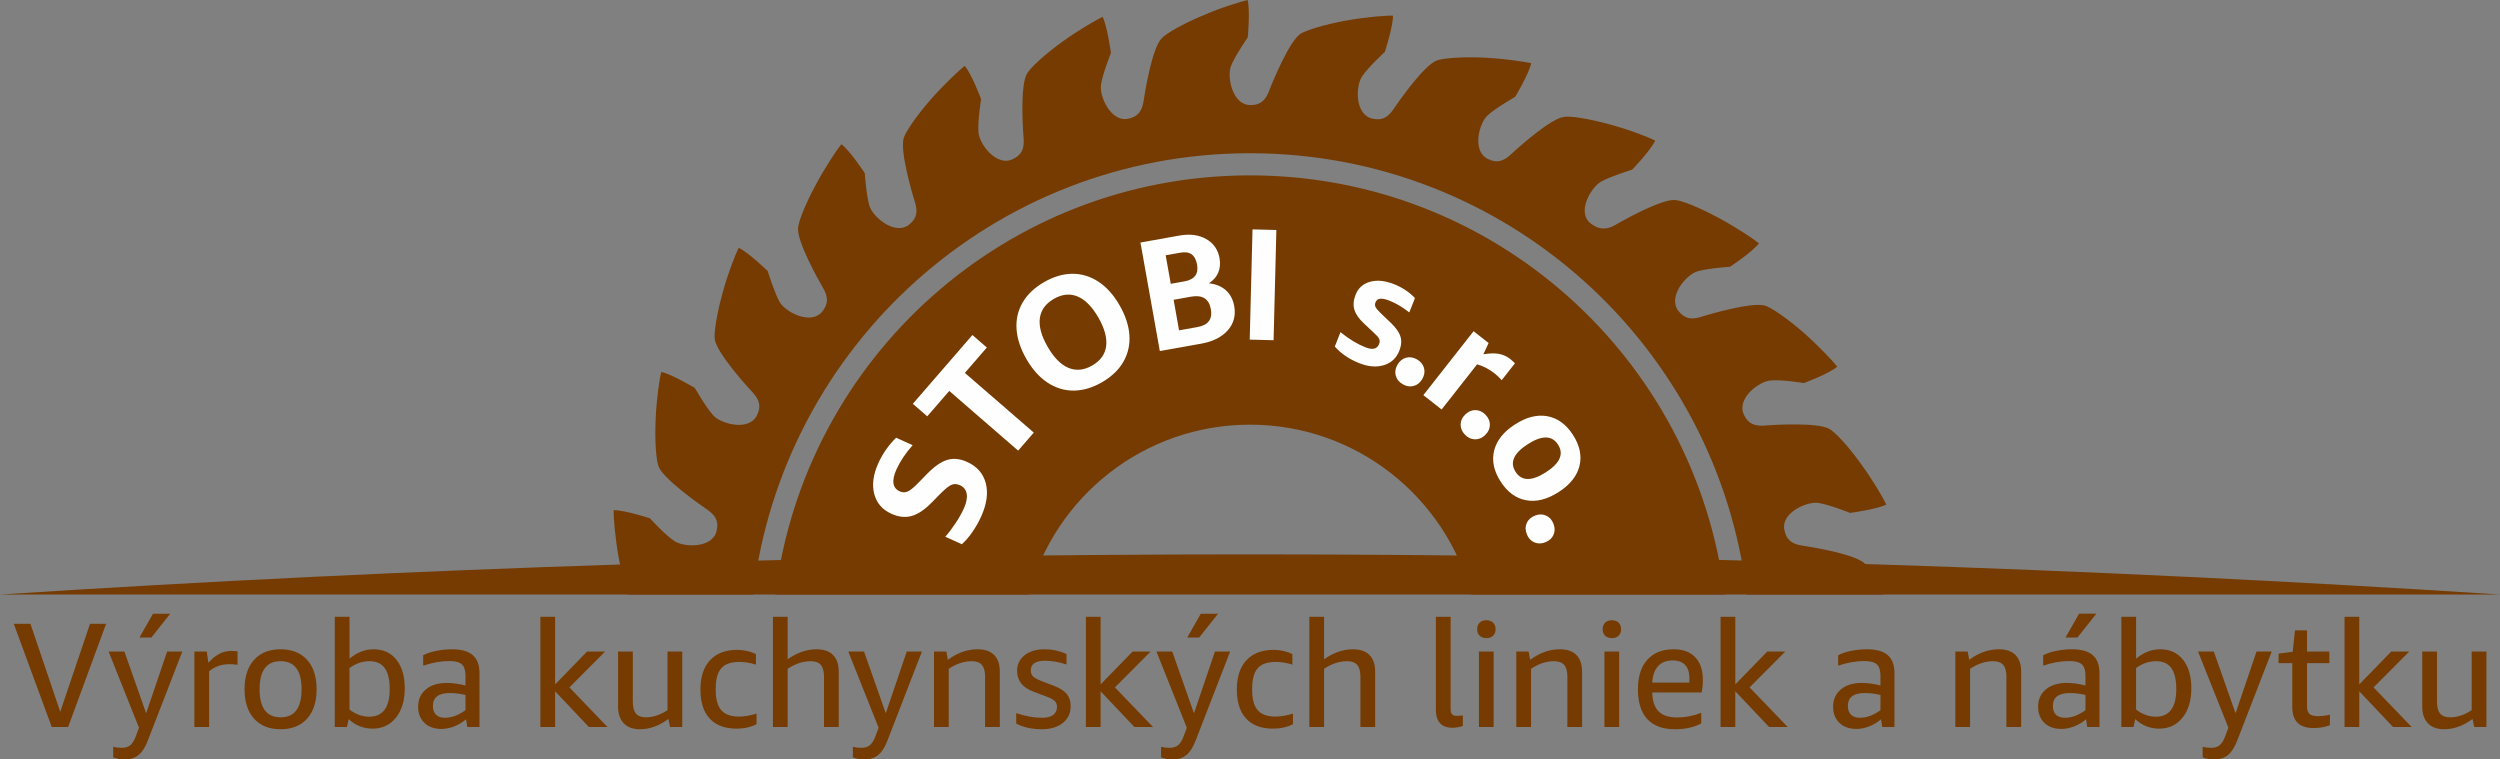 <?xml version="1.0" encoding="UTF-8"?>
<!DOCTYPE svg PUBLIC "-//W3C//DTD SVG 1.0//EN" "http://www.w3.org/TR/2001/REC-SVG-20010904/DTD/svg10.dtd">
<!-- Creator: CorelDRAW 2018 (64-Bit) -->
<svg xmlns="http://www.w3.org/2000/svg" xml:space="preserve" width="83.141mm" height="25.257mm" version="1.0" style="shape-rendering:geometricPrecision; text-rendering:geometricPrecision; image-rendering:optimizeQuality; fill-rule:evenodd; clip-rule:evenodd"
viewBox="0 0 5124.54 1556.75"
 xmlns:xlink="http://www.w3.org/1999/xlink">
 <rect x="0" y="0" width="5124.54" height="1556.75" fill="#808080" stroke="none"/>
 <defs>
  <style type="text/css">
   <![CDATA[
    .fil1 {fill:#753B00}
    .fil2 {fill:#FEFEFE;fill-rule:nonzero}
    .fil0 {fill:#753B00;fill-rule:nonzero}
   ]]>
  </style>
 </defs>
 <g id="Layer_x0020_1">
  <path class="fil0" d="M106.07 1490.22l-77.82 -211.49 34.18 0 61.04 180.37 61.04 -180.37 32.96 0 -77.82 211.49 -33.57 0zm178.83 1.52l-62.25 -156.25 32.35 0 44.56 126.65 43.03 -126.65 31.13 0 -70.51 181.89c-5.28,14.03 -11.64,24.11 -19.07,30.21 -7.42,6.1 -16.83,9.15 -28.23,9.15 -8.54,0 -16.48,-1.42 -23.8,-4.28l0 -21.67c5.49,1.42 11.29,2.14 17.39,2.14 7.53,0 13.48,-1.88 17.86,-5.65 4.37,-3.77 8.28,-10.43 11.75,-19.99l5.79 -15.56zm0.91 -184.93l27.78 -48.83 35.39 0 -38.75 48.83 -24.42 0zm112.62 183.41l0 -154.73 25.33 0 3.35 22.89c5.7,-6.1 10.99,-10.84 15.87,-14.19 4.88,-3.36 9.87,-5.84 14.96,-7.47 5.09,-1.63 10.58,-2.45 16.48,-2.45 3.86,0 8.04,0.31 12.51,0.92l0 27.46c-6.5,-0.81 -12,-1.21 -16.48,-1.21 -16.28,0 -30.21,4.88 -41.81,14.65l0 114.13 -30.21 0zm176.7 4.57c-23.2,0 -41.3,-7.22 -54.33,-21.67 -13.01,-14.44 -19.53,-34.58 -19.53,-60.43 0,-25.63 6.51,-45.67 19.53,-60.12 13.02,-14.44 31.13,-21.67 54.33,-21.67 23.19,0 41.3,7.23 54.32,21.67 13.02,14.45 19.53,34.49 19.53,60.12 0,25.84 -6.51,45.99 -19.53,60.43 -13.02,14.45 -31.13,21.67 -54.32,21.67zm0 -24.41c28.69,0 43.03,-19.23 43.03,-57.69 0,-38.24 -14.34,-57.37 -43.03,-57.37 -28.69,0 -43.03,19.13 -43.03,57.37 0,38.46 14.35,57.69 43.03,57.69zm111.08 19.83l0 -225.83 30.21 0 0 85.76c15.27,-12.82 31.74,-19.23 49.44,-19.23 19.73,0 35.3,7.13 46.69,21.37 11.39,14.24 17.09,33.76 17.09,58.59 0,25.03 -6,45.07 -18,60.12 -12,15.06 -27.98,22.59 -47.92,22.59 -18.72,0 -35.09,-6.51 -49.13,-19.54l-3.36 16.18 -25.02 0zm71.1 -134.89c-14.44,0 -28.08,4.68 -40.9,14.03l0 85.14c12.82,9.76 26.25,14.64 40.29,14.64 28.07,0 42.11,-18.92 42.11,-56.76 0,-19.32 -3.41,-33.67 -10.23,-43.03 -6.82,-9.36 -17.23,-14.03 -31.28,-14.03zm200.5 134.89l-2.45 -15.87c-7.32,6.31 -15.4,11.19 -24.26,14.65 -8.84,3.46 -17.65,5.18 -26.39,5.18 -14.45,0 -25.99,-4.11 -34.64,-12.35 -8.64,-8.25 -12.97,-19.28 -12.97,-33.12 0,-14.85 5.28,-26.7 15.87,-35.56 10.58,-8.84 24.81,-13.27 42.73,-13.27 11.8,0 24.61,1.73 38.45,5.19l0 -20.14c0,-10.98 -2.5,-18.72 -7.48,-23.19 -4.97,-4.47 -13.48,-6.71 -25.48,-6.71 -17.29,0 -35.2,3.16 -53.71,9.46l0 -21.36c7.33,-3.86 16.28,-6.87 26.86,-9 10.58,-2.14 21.26,-3.21 32.04,-3.21 19.34,0 33.57,4.02 42.73,12.06 9.15,8.04 13.73,20.3 13.73,36.77l0 110.48 -25.02 0zm-45.78 -18.92c13.83,0 27.87,-5.19 42.12,-15.56l0 -31.13c-10.58,-2.65 -21.36,-3.97 -32.35,-3.97 -23,0 -34.49,8.85 -34.49,26.55 0,7.73 2.13,13.68 6.41,17.86 4.27,4.17 10.37,6.25 18.31,6.25zm195.62 18.92l0 -225.83 30.21 0 0 138.55 65.62 -67.44 36.92 0 -73.24 73.55 78.12 81.18 -38.15 0 -69.27 -73.24 0 73.24 -30.21 0zm265.81 0l-3.36 -16.48c-18.92,14.04 -38.36,21.06 -58.29,21.06 -14.45,0 -25.54,-4.06 -33.27,-12.2 -7.73,-8.14 -11.6,-19.64 -11.6,-34.49l0 -112.61 30.21 0 0 102.85c0,10.98 2.14,19.07 6.41,24.26 4.27,5.19 11.09,7.78 20.44,7.78 14.65,0 29.39,-4.88 44.26,-14.65l0 -120.24 30.21 0 0 154.73 -25.02 0zm177.3 -5.79c-11.8,6.1 -25.43,9.15 -40.9,9.15 -24.01,0 -42.37,-6.87 -55.08,-20.61 -12.72,-13.73 -19.07,-33.62 -19.07,-59.66 0,-25.84 6.56,-45.83 19.68,-59.97 13.12,-14.15 31.69,-21.22 55.69,-21.22 13.63,0 26.45,2.85 38.45,8.55l0 21.67c-11.59,-3.66 -22.98,-5.49 -34.18,-5.49 -17.09,0 -29.39,4.33 -36.92,12.97 -7.54,8.65 -11.3,22.43 -11.3,41.35l0 3.97c0,18.52 3.82,32.09 11.45,40.74 7.63,8.65 19.69,12.98 36.16,12.98 10.98,0 22.99,-2.04 36.01,-6.11l0 21.68zm138.24 5.79l0 -103.46c0,-10.78 -2.18,-18.71 -6.56,-23.8 -4.37,-5.09 -11.24,-7.62 -20.61,-7.62 -16.06,0 -31.84,5.18 -47.3,15.56l0 119.32 -30.21 0 0 -225.83 30.21 0 0 86.97c19.33,-13.63 39.07,-20.44 59.21,-20.44 14.85,0 26.14,3.91 33.87,11.75 7.74,7.83 11.6,19.18 11.6,34.03l0 113.53 -30.21 0zm112.01 1.52l-62.25 -156.25 32.34 0 44.56 126.65 43.02 -126.65 31.13 0 -70.5 181.89c-5.28,14.03 -11.65,24.11 -19.07,30.21 -7.43,6.1 -16.84,9.15 -28.24,9.15 -8.54,0 -16.48,-1.42 -23.8,-4.28l0 -21.67c5.49,1.42 11.29,2.14 17.4,2.14 7.53,0 13.48,-1.88 17.85,-5.65 4.37,-3.77 8.29,-10.43 11.75,-19.99l5.8 -15.56zm218.2 -1.52l0 -103.46c0,-10.78 -2.19,-18.71 -6.56,-23.8 -4.38,-5.09 -11.25,-7.62 -20.61,-7.62 -16.07,0 -31.84,5.18 -47.31,15.56l0 119.32 -30.2 0 0 -154.73 25.33 0 3.05 17.09c19.32,-14.44 39.67,-21.67 61.04,-21.67 14.84,0 26.14,3.91 33.87,11.75 7.73,7.83 11.6,19.18 11.6,34.03l0 113.53 -30.21 0zm147.4 -41.51c0,-4.89 -1.57,-8.85 -4.73,-11.9 -3.15,-3.05 -8.9,-6.1 -17.25,-9.15l-25.94 -9.77c-22.58,-8.34 -33.88,-22.58 -33.88,-42.73 0,-13.21 5.14,-23.9 15.41,-32.04 10.28,-8.14 23.76,-12.21 40.44,-12.21 16.07,0 31.23,3.25 45.47,9.77l0 21.36c-15.87,-5.08 -30.52,-7.63 -43.94,-7.63 -19.54,0 -29.3,6.61 -29.3,19.84 0,5.29 1.63,9.46 4.88,12.51 3.25,3.05 9.66,6.41 19.22,10.07l23.8 9.16c12.01,4.68 20.65,10.23 25.94,16.62 5.28,6.41 7.93,14.71 7.93,24.88 0,14.45 -5.39,25.94 -16.17,34.49 -10.79,8.55 -25.13,12.81 -43.03,12.81 -20.14,0 -37.64,-3.86 -52.48,-11.59l0 -21.36c19.11,6.31 36.82,9.46 53.1,9.46 9.97,0 17.54,-1.94 22.73,-5.79 5.19,-3.87 7.78,-9.46 7.78,-16.79zm59.21 41.51l0 -225.83 30.21 0 0 138.55 65.62 -67.44 36.93 0 -73.24 73.55 78.12 81.18 -38.15 0 -69.27 -73.24 0 73.24 -30.21 0zm206.91 1.52l-62.25 -156.25 32.35 0 44.56 126.65 43.03 -126.65 31.13 0 -70.5 181.89c-5.29,14.03 -11.65,24.11 -19.07,30.21 -7.43,6.1 -16.84,9.15 -28.24,9.15 -8.54,0 -16.48,-1.42 -23.8,-4.28l0 -21.67c5.49,1.42 11.29,2.14 17.39,2.14 7.53,0 13.48,-1.88 17.86,-5.65 4.37,-3.77 8.29,-10.43 11.75,-19.99l5.79 -15.56zm0.91 -184.93l27.78 -48.83 35.4 0 -38.76 48.83 -24.42 0zm216.68 177.62c-11.8,6.1 -25.43,9.15 -40.89,9.15 -24.01,0 -42.38,-6.87 -55.09,-20.61 -12.72,-13.73 -19.07,-33.62 -19.07,-59.66 0,-25.84 6.56,-45.83 19.68,-59.97 13.12,-14.15 31.69,-21.22 55.69,-21.22 13.63,0 26.45,2.85 38.45,8.55l0 21.67c-11.59,-3.66 -22.98,-5.49 -34.18,-5.49 -17.09,0 -29.39,4.33 -36.92,12.97 -7.54,8.65 -11.29,22.43 -11.29,41.35l0 3.97c0,18.52 3.81,32.09 11.44,40.74 7.63,8.65 19.69,12.98 36.16,12.98 10.98,0 22.99,-2.04 36.01,-6.11l0 21.68zm138.24 5.79l0 -103.46c0,-10.78 -2.18,-18.71 -6.56,-23.8 -4.37,-5.09 -11.24,-7.62 -20.61,-7.62 -16.06,0 -31.84,5.18 -47.3,15.56l0 119.32 -30.21 0 0 -225.83 30.21 0 0 86.97c19.33,-13.63 39.07,-20.44 59.21,-20.44 14.85,0 26.14,3.91 33.87,11.75 7.74,7.83 11.6,19.18 11.6,34.03l0 113.53 -30.21 0zm209.97 -2.14c-6.72,2.45 -14.05,3.66 -21.99,3.66 -10.78,0 -19.01,-3.09 -24.72,-9.31 -5.69,-6.21 -8.54,-15.1 -8.54,-26.7l0 -191.34 30.2 0 0 189.51c0,4.68 0.97,8.08 2.9,10.22 1.94,2.14 5.13,3.21 9.61,3.21 4.07,0 8.24,-0.31 12.52,-0.92l0 21.67zm32.96 2.14l0 -154.73 30.21 0 0 154.73 -30.21 0zm15.26 -182.19c-5.9,0 -10.53,-1.68 -13.89,-5.03 -3.35,-3.36 -5.04,-7.79 -5.04,-13.28 0,-5.49 1.68,-9.92 5.04,-13.28 3.36,-3.35 7.99,-5.04 13.89,-5.04 5.9,0 10.53,1.68 13.89,5.04 3.36,3.36 5.04,7.78 5.04,13.28 0,5.49 -1.68,9.92 -5.04,13.28 -3.35,3.35 -7.99,5.03 -13.89,5.03zm166.02 182.19l0 -103.46c0,-10.78 -2.19,-18.71 -6.56,-23.8 -4.38,-5.09 -11.25,-7.62 -20.61,-7.62 -16.07,0 -31.84,5.18 -47.31,15.56l0 119.32 -30.21 0 0 -154.73 25.33 0 3.05 17.09c19.32,-14.44 39.67,-21.67 61.03,-21.67 14.85,0 26.15,3.91 33.88,11.75 7.73,7.83 11.6,19.18 11.6,34.03l0 113.53 -30.21 0zm75.99 0l0 -154.73 30.21 0 0 154.73 -30.21 0zm15.26 -182.19c-5.9,0 -10.53,-1.68 -13.89,-5.03 -3.35,-3.36 -5.04,-7.79 -5.04,-13.28 0,-5.49 1.68,-9.92 5.04,-13.28 3.36,-3.35 7.99,-5.04 13.89,-5.04 5.9,0 10.53,1.68 13.89,5.04 3.36,3.36 5.04,7.78 5.04,13.28 0,5.49 -1.68,9.92 -5.04,13.28 -3.36,3.35 -7.99,5.03 -13.89,5.03zm82.71 111.39c0.41,17.5 4.73,30.42 12.97,38.76 8.24,8.34 21.01,12.51 38.29,12.51 16.07,0 32.46,-3.16 49.14,-9.46l0 21.67c-14.64,7.93 -32.55,11.9 -53.71,11.9 -25.02,0 -43.95,-6.92 -56.77,-20.75 -12.81,-13.83 -19.22,-34.28 -19.22,-61.34 0,-25.83 6.41,-45.93 19.22,-60.27 12.82,-14.34 30.73,-21.52 53.72,-21.52 19.33,0 34.18,5.44 44.56,16.33 10.37,10.89 15.56,26.29 15.56,46.23 0,9.56 -0.81,18.21 -2.44,25.94l-101.32 0zm42.11 -65.61c-12.82,0 -22.78,3.82 -29.91,11.45 -7.12,7.62 -11.19,18.97 -12.2,34.02l75.99 0c0.2,-1.63 0.3,-4.27 0.3,-7.93 0,-12.41 -2.9,-21.77 -8.7,-28.08 -5.8,-6.31 -14.29,-9.46 -25.49,-9.46zm97.97 136.41l0 -225.83 30.21 0 0 138.55 65.62 -67.44 36.92 0 -73.24 73.55 78.12 81.18 -38.15 0 -69.27 -73.24 0 73.24 -30.21 0zm331.42 0l-2.44 -15.87c-7.32,6.31 -15.41,11.19 -24.27,14.65 -8.84,3.46 -17.65,5.18 -26.39,5.18 -14.44,0 -25.99,-4.11 -34.64,-12.35 -8.64,-8.25 -12.97,-19.28 -12.97,-33.12 0,-14.85 5.29,-26.7 15.87,-35.56 10.58,-8.84 24.82,-13.27 42.73,-13.27 11.8,0 24.61,1.73 38.45,5.19l0 -20.14c0,-10.98 -2.5,-18.72 -7.48,-23.19 -4.97,-4.47 -13.47,-6.71 -25.48,-6.71 -17.29,0 -35.19,3.16 -53.71,9.46l0 -21.36c7.33,-3.86 16.28,-6.87 26.86,-9 10.58,-2.14 21.26,-3.21 32.05,-3.21 19.33,0 33.56,4.02 42.73,12.06 9.15,8.04 13.73,20.3 13.73,36.77l0 110.48 -25.02 0zm-45.78 -18.92c13.84,0 27.87,-5.19 42.12,-15.56l0 -31.13c-10.58,-2.65 -21.36,-3.97 -32.35,-3.97 -23,0 -34.49,8.85 -34.49,26.55 0,7.73 2.13,13.68 6.41,17.86 4.27,4.17 10.37,6.25 18.31,6.25zm300.3 18.92l0 -103.46c0,-10.78 -2.19,-18.71 -6.56,-23.8 -4.38,-5.09 -11.25,-7.62 -20.61,-7.62 -16.07,0 -31.84,5.18 -47.31,15.56l0 119.32 -30.21 0 0 -154.73 25.33 0 3.05 17.09c19.32,-14.44 39.67,-21.67 61.03,-21.67 14.85,0 26.14,3.91 33.88,11.75 7.73,7.83 11.6,19.18 11.6,34.03l0 113.53 -30.21 0zm165.71 0l-2.44 -15.87c-7.32,6.31 -15.41,11.19 -24.27,14.65 -8.84,3.46 -17.65,5.18 -26.39,5.18 -14.45,0 -25.99,-4.11 -34.65,-12.35 -8.64,-8.25 -12.97,-19.28 -12.97,-33.12 0,-14.85 5.29,-26.7 15.87,-35.56 10.58,-8.84 24.82,-13.27 42.73,-13.27 11.8,0 24.62,1.73 38.45,5.19l0 -20.14c0,-10.98 -2.5,-18.72 -7.48,-23.19 -4.97,-4.47 -13.47,-6.71 -25.47,-6.71 -17.3,0 -35.2,3.16 -53.72,9.46l0 -21.36c7.33,-3.86 16.28,-6.87 26.86,-9 10.58,-2.14 21.26,-3.21 32.05,-3.21 19.33,0 33.56,4.02 42.73,12.06 9.15,8.04 13.73,20.3 13.73,36.77l0 110.48 -25.02 0zm-45.78 -18.92c13.84,0 27.87,-5.19 42.12,-15.56l0 -31.13c-10.58,-2.65 -21.36,-3.97 -32.35,-3.97 -23,0 -34.49,8.85 -34.49,26.55 0,7.73 2.13,13.68 6.41,17.86 4.27,4.17 10.37,6.25 18.31,6.25zm1.22 -164.49l27.78 -48.83 35.4 0 -38.76 48.83 -24.42 0zm114.45 183.41l0 -225.83 30.21 0 0 85.76c15.27,-12.82 31.74,-19.23 49.44,-19.23 19.73,0 35.3,7.13 46.69,21.37 11.4,14.24 17.09,33.76 17.09,58.59 0,25.03 -6,45.07 -18,60.12 -12,15.06 -27.98,22.59 -47.92,22.59 -18.72,0 -35.09,-6.51 -49.13,-19.54l-3.36 16.18 -25.02 0zm71.1 -134.89c-14.44,0 -28.08,4.68 -40.9,14.03l0 85.14c12.82,9.76 26.25,14.64 40.29,14.64 28.08,0 42.11,-18.92 42.11,-56.76 0,-19.32 -3.4,-33.67 -10.23,-43.03 -6.82,-9.36 -17.23,-14.03 -31.28,-14.03zm148.32 136.41l-62.25 -156.25 32.35 0 44.56 126.65 43.03 -126.65 31.13 0 -70.5 181.89c-5.29,14.03 -11.65,24.11 -19.07,30.21 -7.43,6.1 -16.84,9.15 -28.24,9.15 -8.54,0 -16.48,-1.42 -23.8,-4.28l0 -21.67c5.49,1.42 11.29,2.14 17.39,2.14 7.53,0 13.48,-1.88 17.86,-5.65 4.37,-3.77 8.29,-10.43 11.75,-19.99l5.79 -15.56zm208.13 -5.19c-9.96,3.87 -21.26,5.81 -33.87,5.81 -28.9,0 -43.34,-14.45 -43.34,-43.34l0 -89.72 -28.08 0 0 -19.53 29 -3.67 4.57 -43.95 24.72 0 0 43.34 45.78 0 0 23.8 -45.78 0 0 88.2c0,7.53 1.68,12.82 5.04,15.87 3.35,3.05 9.1,4.57 17.24,4.57 8.35,0 16.59,-1.01 24.72,-3.05l0 21.67zm29.92 3.67l0 -225.83 30.2 0 0 138.55 65.62 -67.44 36.93 0 -73.24 73.55 78.12 81.18 -38.15 0 -69.28 -73.24 0 73.24 -30.2 0zm265.81 0l-3.36 -16.48c-18.92,14.04 -38.35,21.06 -58.29,21.06 -14.45,0 -25.54,-4.06 -33.27,-12.2 -7.73,-8.14 -11.6,-19.64 -11.6,-34.49l0 -112.61 30.21 0 0 102.85c0,10.98 2.14,19.07 6.41,24.26 4.27,5.19 11.09,7.78 20.44,7.78 14.66,0 29.4,-4.88 44.26,-14.65l0 -120.24 30.21 0 0 154.73 -25.02 0z"/>
  <path class="fil0" d="M3015.76 1218.67l519.35 0c-59.67,-484.25 -472.46,-859.18 -972.84,-859.18 -500.39,0 -913.17,374.94 -972.84,859.18l519.35 0c53.41,-200.49 236.19,-348.19 453.49,-348.19 217.31,0 400.08,147.71 453.49,348.19zm565.07 0l279.12 0c-14.52,-31.16 -29.92,-57.41 -38.48,-64.31 -20.4,-18.06 -100.62,-32.11 -128.39,-36.12 -17.74,-3 -30.76,-10.03 -35.12,-30.42 -9.02,-36.79 46.49,-60.53 69.21,-56.88 22.74,3.37 65.21,20.43 65.21,20.43 0,0 53.17,-7.01 74.24,-17.05 -5.36,-11.4 -26.76,-49.19 -52.17,-83.59 -24.74,-34.78 -53.17,-65.91 -65.21,-71.9 -23.75,-12.7 -105.33,-8.69 -133.09,-6.39 -18.05,1 -32.11,-2.68 -41.14,-21.7 -16.72,-34.15 31.45,-69.56 54.85,-70.89 23.06,-2.04 67.87,5.34 67.87,5.34 0,0 49.83,-18.39 68.22,-33.43l-0.33 -0.71c-8.03,-10.33 -37.12,-41.43 -68.55,-69.18 -32.1,-28.12 -66.89,-52.2 -79.59,-55.52 -26.42,-7.01 -104.66,15.05 -131.4,23.42 -17.41,5.31 -32.11,4.68 -45.16,-11.74 -23.73,-29.43 15.72,-74.91 37.8,-81.56 22.08,-6.69 67.55,-9.7 67.55,-9.7 0,0 44.8,-29.42 59.18,-47.85l-0.67 -0.63c-10.02,-8.36 -45.47,-32.11 -82.27,-51.83 -37.78,-20.4 -76.57,-36.48 -89.95,-36.48 -27.08,-1.3 -98.65,37.82 -122.71,51.87 -16.06,8.99 -32.44,9.7 -49.18,-3.72 -29.75,-23.4 1.02,-74.53 21.41,-85.93 19.73,-11.03 63.54,-24.38 63.54,-24.38 0,0 37.11,-38.48 47.15,-59.55 -11.03,-5.98 -51.49,-22.07 -92.62,-33.1 -41.14,-11.38 -82.61,-18.4 -95.65,-15.38 -26.74,4.71 -87.94,58.51 -108.34,77.58 -13.36,12.07 -26.74,18.1 -45.81,8.69 -34.11,-16.01 -18.38,-73.9 -0.99,-89.58 17.04,-15.72 56.5,-37.79 56.5,-38.12 0,0 27.76,-45.81 32.77,-68.59l-0.67 -0.33c-12.7,-2.98 -55.16,-9.36 -96.96,-11.33 -42.83,-2 -84.95,1 -96.98,6.35 -25.08,10.68 -72.57,76.91 -87.96,99.96 -10.35,14.75 -22.05,23.74 -42.79,18.76 -36.79,-8.03 -34.45,-67.87 -21.06,-86.98 13.02,-19.03 46.46,-49.8 46.46,-49.8 0,0 16.72,-51.15 16.72,-74.27 -12.7,-0.63 -55.84,2.68 -97.97,10.4 -41.8,7.66 -82.25,19.74 -92.97,27.76 -21.73,16.02 -53.51,91.27 -63.53,117.38 -6.7,16.72 -16.39,28.06 -37.47,27.75 -37.77,0.31 -48.8,-58.85 -40.11,-80.28 8.69,-21.71 34.44,-58.52 34.44,-58.83 0,-0.33 5.01,-53.5 -0.32,-76.27l-0.35 0c-12.37,3.01 -53.51,15.05 -92.29,32.09 -39.46,16.39 -76.24,37.16 -84.61,47.49 -18.06,20.43 -32.09,100.68 -36.11,128.07 -3.02,18.06 -10.03,31.13 -30.42,35.48 -36.8,8.7 -60.53,-46.51 -56.85,-69.25 3.34,-23.08 20.4,-65.21 20.4,-65.21 0,0 -7.03,-53.17 -17.05,-74.2 -11.37,5.35 -49.16,26.71 -83.6,51.79 -34.76,25.08 -65.86,53.54 -71.87,65.54 -13.05,23.74 -8.72,105.37 -6.35,133.12 1,18.06 -2.67,32.1 -22.08,41.09 -33.78,16.72 -69.21,-31.39 -70.55,-54.81 -2,-23.1 5.34,-67.92 5.34,-67.92 0,-0.29 -18.4,-49.82 -33.44,-68.21l-0.67 0.33c-10.38,8.03 -41.46,37.12 -69.22,68.59 -28.09,32.09 -52.18,66.87 -55.51,79.58 -7.03,26.42 15.05,104.67 23.4,131.38 5.37,17.42 4.69,31.8 -11.7,45.15 -29.41,23.77 -74.88,-15.72 -81.59,-37.79 -6.68,-22.03 -9.7,-67.51 -9.7,-67.51 0,0 -29.41,-44.81 -47.82,-59.23l-0.67 0.7c-8.36,10 -32.09,45.48 -51.82,82.27 -20.4,37.45 -36.44,76.57 -36.44,89.92 -1.34,27.11 37.78,98.64 51.81,122.75 9.02,16.02 11.37,30.07 -1.66,46.79 -23.4,29.79 -76.57,1.34 -87.94,-19.06 -11.05,-19.74 -24.43,-63.5 -24.43,-63.5 0,0 -38.46,-37.15 -59.17,-47.49l-0.67 0.63c-6.03,12.08 -21.75,51.5 -32.77,92.33 -11.38,41.1 -18.41,82.6 -15.72,95.6 5,26.75 58.84,87.94 77.91,108.38 12.04,13.38 18.05,26.71 8.68,45.81 -16.04,34.07 -73.88,18.39 -89.6,1 -15.74,-17.09 -37.79,-56.51 -38.13,-56.51 0,0 -46.14,-27.79 -68.53,-32.81l-0.34 0.7c-3.35,12.67 -9.71,54.81 -11.37,96.98 -2.01,42.77 1,84.56 6.35,96.94 10.69,24.78 76.91,72.23 99.97,87.94 14.71,10.4 23.74,22.07 18.73,42.84 -8.02,36.75 -67.87,34.44 -86.95,21.03 -19.38,-13.01 -49.82,-46.44 -49.82,-46.44 0,0 -51.16,-16.72 -74.24,-16.72 -0.67,12.7 2.68,55.84 10.38,97.95 5.05,28.71 12.48,56.8 19.22,75.04l256.1 0c59.93,-509.39 493.06,-904.6 1018.56,-904.6 525.5,0 958.63,395.21 1018.56,904.6z"/>
  <path class="fil1" d="M-0 1218.67c1693.28,-109.75 3431.26,-109.75 5124.54,0 -1523.27,0 -3601.27,0 -5124.54,0z"/>
  <path class="fil2" d="M1909.44 1030.53l18.53 -18.82c9.64,-9.72 17.12,-15.71 22.43,-17.95 5.31,-2.26 11.04,-1.99 17.18,0.78 7.93,3.58 12.59,9.5 13.98,17.77 1.39,8.27 -0.54,18.24 -5.83,29.94 -4.12,9.12 -9.62,18.92 -16.51,29.4 -6.88,10.49 -14.05,20.02 -21.51,28.58l33.89 15.32c7.14,-6.32 14.27,-14.55 21.36,-24.71 7.09,-10.16 13.15,-20.78 18.16,-31.88 11.56,-25.56 14.74,-48.34 9.58,-68.32 -5.17,-19.99 -17.95,-34.6 -38.36,-43.82 -14.46,-6.54 -27.97,-7.93 -40.52,-4.17 -12.56,3.75 -26.37,13.31 -41.43,28.7l-17.97 18.37c-8.97,9.31 -16.17,15.19 -21.57,17.63 -5.4,2.45 -10.87,2.42 -16.43,-0.09 -15.06,-6.8 -17.3,-21.9 -6.73,-45.27 7.43,-16.45 18.46,-32.94 33.09,-49.48l-33.88 -15.31c-15.55,15.4 -27.71,32.81 -36.49,52.23 -10.48,23.18 -13.29,44.16 -8.41,62.95 4.87,18.78 16.62,32.38 35.24,40.8 14.47,6.54 28.15,8.07 41.06,4.59 12.9,-3.48 26.6,-12.55 41.11,-27.23zm177.6 -106.82l32.03 -36.98 -141.27 -122.36 45.06 -52.02 -29.59 -25.63 -122.15 141.02 29.59 25.62 45.06 -52.02 141.27 122.36zm60.33 -213.01c-12.79,-22.24 -18.08,-41.71 -15.89,-58.39 2.19,-16.69 11.78,-29.91 28.74,-39.66 16.97,-9.75 33.21,-11.38 48.74,-4.88 15.53,6.5 29.68,20.87 42.47,43.11 12.79,22.24 18.12,41.76 15.97,58.54 -2.14,16.78 -11.69,30.05 -28.65,39.8 -16.97,9.75 -33.24,11.33 -48.82,4.73 -15.58,-6.59 -29.76,-21.01 -42.55,-43.26zm-43.55 25.04c12.36,21.49 26.89,37.72 43.6,48.67 16.71,10.96 34.56,16.37 53.54,16.24 18.99,-0.13 38.19,-5.77 57.61,-16.93 19.98,-11.49 34.74,-25.62 44.29,-42.39 9.54,-16.77 13.6,-35.03 12.16,-54.76 -1.45,-19.74 -8.12,-39.98 -20.04,-60.71 -12.35,-21.49 -26.86,-37.67 -43.52,-48.53 -16.65,-10.87 -34.47,-16.24 -53.46,-16.11 -18.99,0.13 -38.19,5.78 -57.61,16.94 -19.98,11.49 -34.78,25.57 -44.38,42.25 -9.59,16.68 -13.66,34.89 -12.23,54.63 1.45,19.74 8.12,39.98 20.04,60.71zm273.59 -16.13l84.45 -15.08c24.19,-4.31 42.44,-13.42 54.75,-27.34 12.32,-13.9 16.75,-30.49 13.31,-49.75 -2.4,-13.48 -8.02,-24.25 -16.85,-32.27 -8.84,-8.03 -20.47,-12.86 -34.89,-14.48 9.09,-6.04 15.44,-13.41 19.08,-22.12 3.64,-8.72 4.48,-18.53 2.53,-29.44 -3.13,-17.55 -12.26,-30.61 -27.37,-39.18 -15.11,-8.56 -33.37,-10.94 -54.78,-7.12l-79.95 14.28 39.72 222.51zm28.29 -105.11l35.64 -6.36c23.34,-4.17 36.9,4.35 40.67,25.54 3.67,20.55 -5.41,32.77 -27.25,36.67l-37.89 6.77 -11.17 -62.62zm-16.28 -91.19l30.5 -5.44c19.05,-3.4 30.34,4.75 33.85,24.43 3.44,19.27 -5.23,30.76 -25.99,34.46l-27.94 4.99 -10.43 -58.44zm172.27 172.83l48.9 1.24 5.73 -225.95 -48.91 -1.25 -5.73 225.96zm265.07 9.24c-3.99,10.11 -13.26,12.3 -27.83,6.56 -16.59,-6.54 -33.65,-16.89 -51.21,-31.06l-11.6 29.43c12.71,14.59 29.48,26 50.32,34.21 18.61,7.33 35.45,8.65 50.51,3.95 15.05,-4.7 25.54,-14.53 31.43,-29.49 4.23,-10.72 4.97,-20.48 2.24,-29.27 -2.72,-8.78 -9.37,-18.18 -19.91,-28.18l-19.35 -18.5c-6.29,-5.98 -10.18,-10.5 -11.67,-13.54 -1.48,-3.04 -1.55,-6.29 -0.2,-9.72 1.76,-4.45 4.96,-6.93 9.6,-7.44 4.64,-0.51 11.11,0.88 19.4,4.14 13.35,5.26 26.8,13.25 40.34,23.96l11.61 -29.43c-11.74,-12.34 -26.1,-21.86 -43.08,-28.56 -18.41,-7.25 -34.78,-8.86 -49.11,-4.81 -14.34,4.04 -24.22,12.95 -29.63,26.71 -4.31,10.92 -5.13,21 -2.45,30.23 2.67,9.23 9.21,18.71 19.64,28.43l19.96 18.74c6.04,5.42 9.79,9.7 11.24,12.85 1.45,3.14 1.38,6.74 -0.22,10.79zm48.61 82.24c7.54,4.34 15.03,5.5 22.45,3.5 7.42,-2 13.3,-6.77 17.64,-14.32 4.33,-7.54 5.5,-15.02 3.49,-22.44 -2.01,-7.42 -6.78,-13.3 -14.32,-17.63 -7.54,-4.34 -15.03,-5.5 -22.44,-3.49 -7.42,2 -13.3,6.77 -17.63,14.31 -4.34,7.54 -5.5,15.02 -3.5,22.44 2,7.42 6.77,13.3 14.31,17.63zm42.23 22.32l37.44 29.43 72.76 -92.57c12.66,3.59 24.56,9.76 35.66,18.49 5.81,4.57 10.71,9.25 14.69,14.03l27.21 -34.62c-3.18,-3.33 -6.4,-6.28 -9.65,-8.83 -6.84,-5.37 -14.53,-8.86 -23.09,-10.47 -8.56,-1.61 -19.21,-1.34 -31.96,0.81l10.7 -23.12 -30.77 -24.19 -102.99 131.03zm85.14 80.91c6,6.3 12.85,9.54 20.53,9.72 7.69,0.18 14.68,-2.72 20.97,-8.73 6.29,-6 9.53,-12.85 9.71,-20.53 0.18,-7.69 -2.73,-14.68 -8.73,-20.97 -6,-6.29 -12.85,-9.54 -20.53,-9.71 -7.69,-0.18 -14.68,2.72 -20.97,8.73 -6.3,6.01 -9.54,12.85 -9.71,20.54 -0.18,7.68 2.72,14.67 8.73,20.96zm73.15 96.07c13.96,21.78 31.42,34.62 52.37,38.49 20.95,3.88 43.15,-1.7 66.57,-16.72 23.26,-14.9 37.49,-32.68 42.71,-53.33 5.23,-20.65 0.86,-41.88 -13.1,-63.66 -13.96,-21.78 -31.42,-34.62 -52.37,-38.49 -20.95,-3.88 -43.05,1.63 -66.3,16.54 -23.43,15.01 -37.76,32.86 -42.99,53.51 -5.23,20.65 -0.86,41.87 13.1,63.66zm30.75 -19.72c-12.32,-19.22 -3.93,-38.16 25.18,-56.81 28.93,-18.54 49.55,-18.2 61.86,1.02 12.32,19.22 4.02,38.1 -24.9,56.64 -29.11,18.66 -49.82,18.37 -62.14,-0.85zm23.02 127.79c3.19,8.09 8.31,13.67 15.36,16.73 7.05,3.06 14.62,3 22.72,-0.19 8.09,-3.19 13.66,-8.31 16.73,-15.36 3.06,-7.05 3,-14.63 -0.19,-22.71 -3.19,-8.09 -8.31,-13.67 -15.36,-16.73 -7.05,-3.06 -14.62,-3 -22.71,0.19 -8.09,3.19 -13.67,8.31 -16.73,15.36 -3.06,7.05 -3,14.62 0.19,22.71z"/>
 </g>
</svg>

